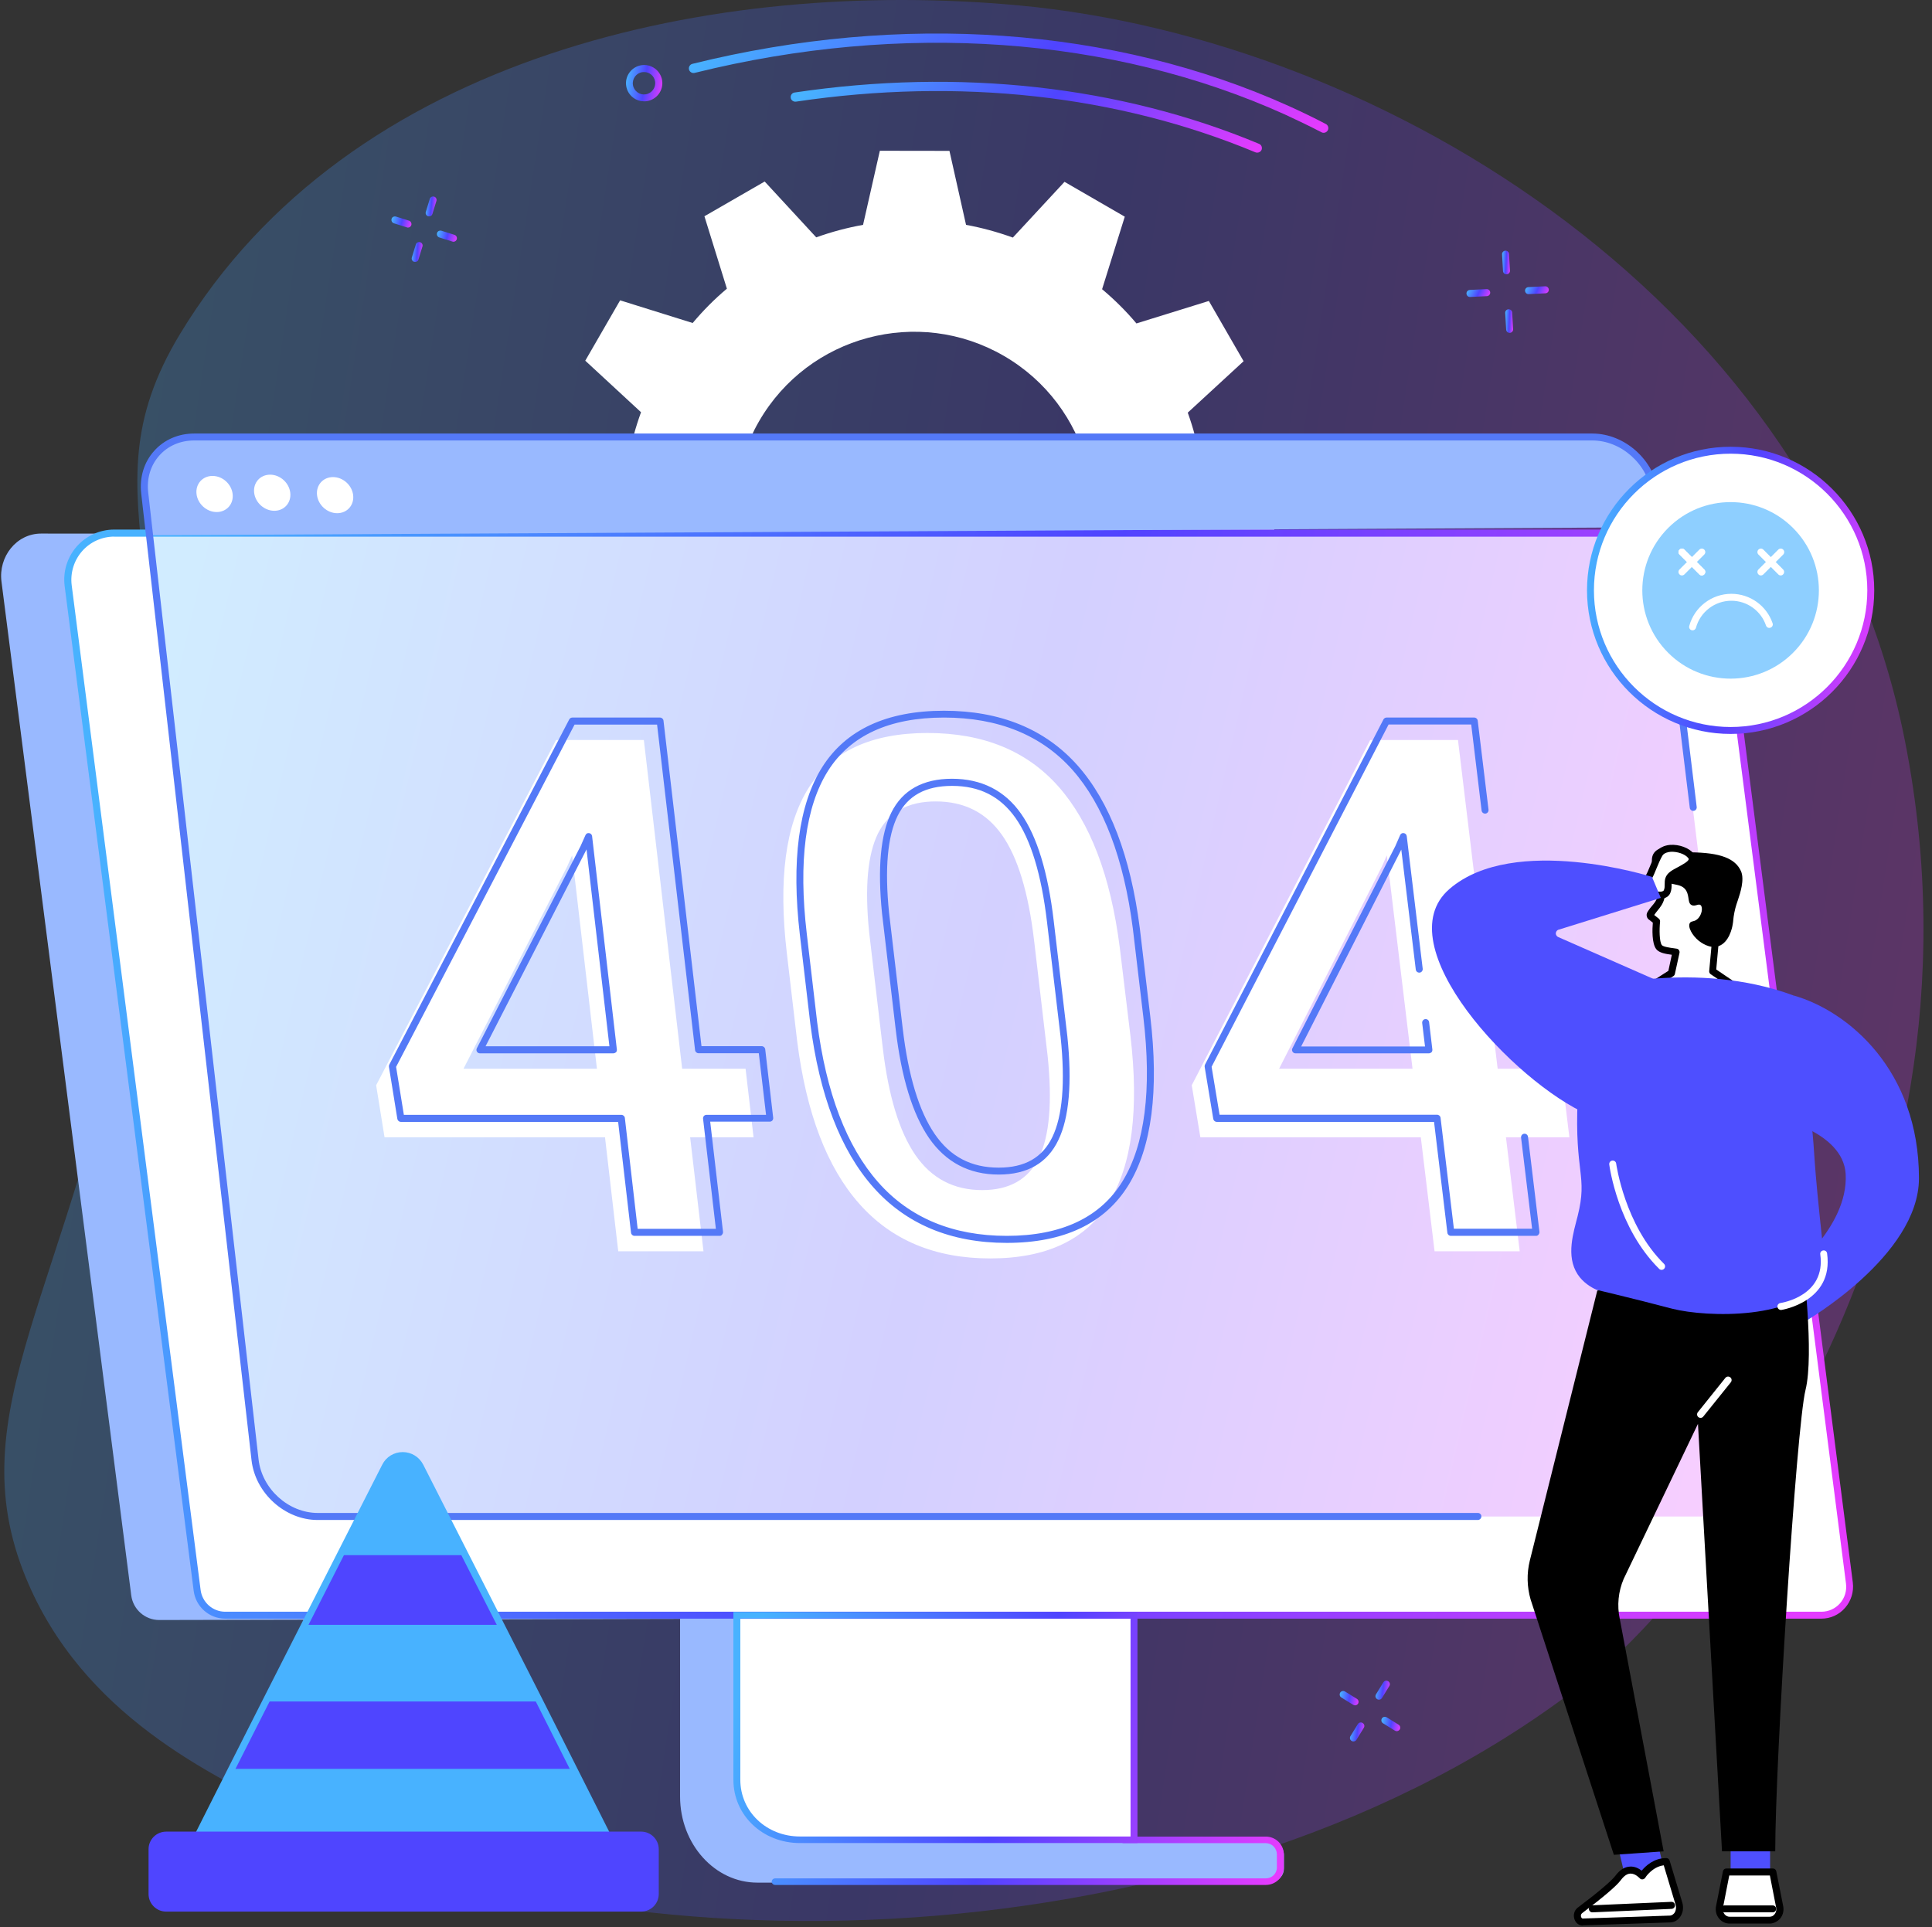 <svg width="448" height="447" viewBox="0 0 448 447" fill="none" xmlns="http://www.w3.org/2000/svg">
<rect x="0" y="0" width="448" height="447" fill="#333333" stroke="none"/>
<path d="M441.738 171.899C421.752 70.411 320.872 9.065 236.205 1.251C166.047 -5.224 81.04 12.449 41.725 77.495C17.649 117.345 47.348 134.897 30.697 223.118C16.286 299.483 -10.005 326.992 5.989 365.893C19.061 397.71 48.809 411.658 68.357 421.274C145.355 459.177 287.156 456.183 371.361 387.023C391.079 370.834 464.353 286.703 441.738 171.899Z" fill="url(#paint0_linear_29_2370)" fill-opacity="0.25"/>
<path d="M148.642 95.606C147.351 99.185 146.353 102.812 145.696 106.464L128.534 110.31L128.51 126.45L145.696 130.345C146.353 134.045 147.327 137.672 148.593 141.202L135.642 153.13L143.7 167.103L160.497 161.894C162.883 164.742 165.56 167.396 168.457 169.83L163.199 186.651L177.172 194.733L189.149 181.807C192.728 183.097 196.355 184.095 200.006 184.752L203.853 201.915L219.992 201.939L223.887 184.752C227.588 184.095 231.215 183.121 234.745 181.856L246.697 194.806L260.67 186.749L255.461 169.952C258.309 167.566 260.963 164.888 263.397 161.991L280.218 167.249L288.3 153.276L275.374 141.299C276.664 137.721 277.662 134.094 278.32 130.442L295.482 126.596L295.506 110.456L278.32 106.561C277.662 102.861 276.689 99.234 275.423 95.704L288.373 83.775L280.316 69.802L263.519 75.012C261.133 72.164 258.455 69.51 255.558 67.076L260.817 50.255L246.843 42.172L234.866 55.099C231.288 53.809 227.661 52.811 224.009 52.153L220.163 34.991L204.023 34.967L200.128 52.153C196.428 52.811 192.801 53.784 189.271 55.05L177.318 42.099L163.345 50.157L168.555 66.954C165.706 69.34 163.053 72.018 160.619 74.915L143.797 69.656L135.715 83.654L148.642 95.606ZM176.028 97.676C187.518 77.836 212.933 71.044 232.773 82.534C252.613 94.024 259.405 119.439 247.914 139.279C236.424 159.119 211.01 165.911 191.17 154.42C171.33 142.93 164.538 117.516 176.028 97.676Z" fill="white"/>
<path d="M294.07 426.922H204.121L157.698 345.663V416.649C157.698 427.749 165.804 436.635 175.614 436.635H210.864H283.237H294.094C295.993 436.635 297.721 435.296 297.721 433.397V430.208C297.697 428.285 295.969 426.922 294.07 426.922Z" fill="#99B9FF"/>
<path d="M170.867 371.2V411.464C170.867 419.619 177.343 426.143 185.498 426.143H262.959V371.224H170.867V371.2Z" fill="white"/>
<path d="M414.619 374.9L36.929 375.727C33.619 375.727 30.843 373.269 30.43 369.982L0.341 134.873C-0.389 129.152 3.773 123.748 9.543 123.748L382.339 124.088L414.619 374.9Z" fill="#99B9FF"/>
<path d="M422.36 374.607H52.217C48.906 374.607 46.131 372.149 45.717 368.862L15.799 135.846C14.971 129.371 19.986 123.65 26.462 123.65H391.833C395.144 123.65 397.919 126.109 398.333 129.395L428.836 367.158C429.371 371.102 426.304 374.607 422.36 374.607Z" fill="white"/>
<path d="M422.36 375.411H52.217C48.517 375.411 45.377 372.636 44.914 368.96L14.996 135.944C14.558 132.609 15.58 129.274 17.795 126.742C19.986 124.259 23.151 122.823 26.462 122.823H391.833C395.534 122.823 398.674 125.598 399.136 129.274L429.639 367.037C429.907 369.155 429.249 371.297 427.862 372.879C426.474 374.51 424.454 375.411 422.36 375.411ZM26.486 124.454C23.638 124.454 20.911 125.695 19.037 127.837C17.138 130.004 16.262 132.901 16.627 135.749L46.521 368.765C46.886 371.638 49.344 373.804 52.217 373.804H422.36C424.016 373.804 425.574 373.098 426.669 371.857C427.764 370.615 428.276 368.935 428.057 367.28L397.554 129.517C397.189 126.644 394.73 124.478 391.858 124.478H26.486V124.454Z" fill="url(#paint1_linear_29_2370)"/>
<path d="M44.914 101.352H369.097C376.254 101.352 382.753 107.17 383.63 114.351L410.967 338.579C411.844 345.834 406.732 351.725 399.55 351.725H73.542C66.336 351.725 59.837 345.834 59.009 338.579L33.424 114.351C32.62 107.17 37.757 101.352 44.914 101.352Z" fill="url(#paint2_linear_29_2370)" fill-opacity="0.25"/>
<path d="M384.652 122.287L384.043 114.229C383.167 107.121 376.448 101.449 369.291 101.449H45.108C37.952 101.449 32.742 107.121 33.545 114.229L34.3 124.137L384.652 122.287Z" fill="#99B9FF"/>
<path d="M53.945 114.57C54.212 116.883 52.557 118.757 50.244 118.757C47.932 118.757 45.838 116.883 45.57 114.57C45.303 112.257 46.958 110.383 49.271 110.383C51.608 110.383 53.677 112.257 53.945 114.57Z" fill="white"/>
<path d="M67.309 114.278C67.577 116.59 65.922 118.465 63.609 118.465C61.296 118.465 59.203 116.59 58.935 114.278C58.667 111.965 60.323 110.091 62.635 110.091C64.948 110.091 67.041 111.965 67.309 114.278Z" fill="white"/>
<path d="M81.891 114.838C82.159 117.15 80.503 119.025 78.191 119.025C75.878 119.025 73.785 117.15 73.517 114.838C73.249 112.525 74.904 110.651 77.217 110.651C79.53 110.651 81.623 112.525 81.891 114.838Z" fill="white"/>
<path d="M158.184 247.875H172.888L174.738 263.771H160.034L163.126 290.208H143.359L140.292 263.771H89.17L87.223 251.697L128.948 171.631H149.299L158.184 247.875ZM107.477 247.875H138.417L132.672 198.385L131.504 200.989L107.477 247.875Z" fill="white"/>
<path d="M262.131 240.231C264.152 257.296 262.496 270.174 257.165 278.84C251.834 287.531 242.656 291.864 229.633 291.864C216.828 291.864 206.701 287.628 199.228 279.157C191.754 270.709 186.983 258.173 184.865 241.595L182.455 221.073C180.459 204.033 182.138 191.277 187.494 182.756C192.85 174.26 202.051 170 215.075 170C228.002 170 238.128 174.139 245.456 182.44C252.783 190.741 257.53 203.156 259.648 219.685L262.131 240.231ZM239.784 218.079C238.469 206.954 235.986 198.799 232.335 193.638C228.683 188.453 223.571 185.872 216.974 185.872C210.547 185.872 206.092 188.331 203.634 193.224C201.175 198.141 200.493 205.785 201.54 216.204L204.705 243.08C206.019 254.156 208.527 262.433 212.251 267.861C215.976 273.29 221.161 276.016 227.758 276.016C234.087 276.016 238.494 273.509 240.928 268.47C243.362 263.431 244.044 255.568 242.924 244.857L239.784 218.079Z" fill="white"/>
<path d="M347.285 247.875H361.988L363.911 263.771H349.208L352.397 290.208H332.654L329.465 263.771H278.344L276.348 251.697L317.732 171.631H338.083L347.285 247.875ZM296.601 247.875H327.542L321.578 198.385L320.434 200.989L296.601 247.875Z" fill="white"/>
<path d="M166.899 286.63H147.132C146.718 286.63 146.378 286.313 146.329 285.924L143.335 260.193H92.944C92.554 260.193 92.213 259.901 92.14 259.511L90.193 247.437C90.168 247.266 90.193 247.096 90.266 246.926L131.991 166.86C132.137 166.592 132.404 166.422 132.696 166.422H153.048C153.462 166.422 153.802 166.738 153.851 167.128L162.663 242.641H176.637C177.05 242.641 177.391 242.958 177.44 243.347L179.29 259.243C179.314 259.463 179.241 259.706 179.095 259.876C178.949 260.047 178.73 260.144 178.487 260.144H164.684L167.654 285.681C167.678 285.9 167.605 286.143 167.459 286.313C167.337 286.533 167.118 286.63 166.899 286.63ZM147.863 284.999H165.998L163.029 259.463C163.004 259.243 163.077 259 163.223 258.83C163.369 258.659 163.588 258.562 163.832 258.562H177.635L175.955 244.272H161.982C161.568 244.272 161.227 243.956 161.178 243.566L152.366 168.053H133.232L91.848 247.437L93.65 258.562H144.089C144.503 258.562 144.844 258.878 144.893 259.268L147.863 284.999ZM142.215 244.297H111.274C110.982 244.297 110.739 244.15 110.593 243.907C110.447 243.664 110.447 243.371 110.568 243.128L134.62 196.242L135.764 193.686C135.91 193.346 136.251 193.151 136.616 193.224C136.981 193.273 137.249 193.565 137.297 193.93L143.042 243.42C143.067 243.639 142.994 243.883 142.848 244.053C142.677 244.175 142.458 244.297 142.215 244.297ZM112.589 242.666H141.314L136.007 196.997L112.589 242.666Z" fill="#5479F7"/>
<path d="M233.455 288.261C220.479 288.261 210.036 283.903 202.441 275.286C194.894 266.741 190.001 253.961 187.884 237.31L185.474 216.788C183.477 199.65 185.206 186.578 190.634 177.96C196.112 169.245 205.63 164.839 218.897 164.839C231.994 164.839 242.413 169.124 249.886 177.547C257.311 185.921 262.156 198.604 264.298 215.23L266.732 235.752C268.777 252.914 267.073 266.084 261.669 274.872C256.191 283.757 246.697 288.261 233.455 288.261ZM218.897 166.422C206.214 166.422 197.183 170.584 191.998 178.788C186.764 187.089 185.108 199.821 187.08 216.569L189.49 237.091C191.559 253.425 196.331 265.914 203.658 274.215C210.937 282.467 220.966 286.63 233.455 286.63C246.113 286.63 255.145 282.37 260.281 273.996C265.491 265.524 267.122 252.695 265.125 235.898L262.691 215.376C260.598 199.091 255.875 186.7 248.694 178.569C241.537 170.511 231.507 166.422 218.897 166.422ZM231.58 272.413C224.715 272.413 219.287 269.541 215.392 263.893C211.618 258.367 209.014 249.92 207.699 238.746L204.534 211.871C203.463 201.33 204.194 193.467 206.701 188.428C209.281 183.243 214.028 180.614 220.747 180.614C227.588 180.614 232.992 183.34 236.765 188.72C240.465 193.978 243.022 202.328 244.336 213.526L247.501 240.328C248.621 251.137 247.915 259.243 245.432 264.38C242.9 269.735 238.226 272.413 231.58 272.413ZM220.772 182.269C214.613 182.269 210.499 184.533 208.162 189.183C205.8 193.93 205.119 201.501 206.165 211.725L209.33 238.576C210.62 249.482 213.103 257.685 216.731 262.992C220.333 268.251 225.178 270.807 231.58 270.807C237.642 270.807 241.707 268.494 244.02 263.723C246.381 258.854 247.038 251.064 245.943 240.548L242.778 213.77C241.488 202.839 239.029 194.733 235.475 189.694C231.945 184.704 227.15 182.269 220.772 182.269Z" fill="#5479F7"/>
<path d="M356.194 286.63H336.427C336.014 286.63 335.673 286.313 335.624 285.924L332.532 260.193H282.141C281.752 260.193 281.411 259.901 281.338 259.511L279.342 247.437C279.318 247.266 279.342 247.096 279.415 246.926L320.799 166.86C320.945 166.592 321.213 166.422 321.505 166.422H341.856C342.27 166.422 342.611 166.738 342.659 167.128L345.167 187.795C345.215 188.233 344.899 188.647 344.461 188.696C344.023 188.745 343.609 188.428 343.56 187.99L341.15 168.028H321.992L280.949 247.413L282.799 258.537H333.238C333.652 258.537 333.993 258.854 334.042 259.243L337.133 284.975H355.269L352.713 263.844C352.665 263.406 352.981 262.992 353.419 262.944C353.857 262.895 354.271 263.211 354.32 263.65L356.973 285.681C356.998 285.9 356.925 286.143 356.779 286.313C356.633 286.533 356.413 286.63 356.194 286.63ZM331.34 244.297H300.399C300.107 244.297 299.863 244.15 299.717 243.907C299.571 243.664 299.547 243.371 299.693 243.128L323.55 196.242L324.67 193.686C324.816 193.346 325.156 193.151 325.522 193.224C325.887 193.273 326.154 193.565 326.203 193.93L329.903 224.676C329.952 225.114 329.636 225.528 329.197 225.576C328.759 225.625 328.345 225.309 328.297 224.87L324.937 197.046L301.714 242.714H330.439L329.782 237.261C329.733 236.823 330.049 236.409 330.488 236.361C330.95 236.312 331.34 236.628 331.388 237.067L332.143 243.42C332.167 243.639 332.094 243.883 331.948 244.053C331.802 244.175 331.559 244.297 331.34 244.297Z" fill="#5479F7"/>
<path d="M342.684 352.528H73.664C66.093 352.528 59.204 346.32 58.327 338.677L32.742 114.448C32.328 110.724 33.375 107.218 35.736 104.589C38.049 101.985 41.36 100.548 45.036 100.548H369.218C376.765 100.548 383.63 106.707 384.555 114.254L393.44 187.163C393.489 187.601 393.172 188.015 392.734 188.063C392.296 188.112 391.882 187.795 391.833 187.357L382.948 114.448C382.12 107.681 375.961 102.155 369.218 102.155H45.036C41.822 102.155 38.95 103.397 36.954 105.636C34.909 107.924 33.984 110.992 34.373 114.254L59.958 338.482C60.737 345.322 66.896 350.897 73.688 350.897H342.708C343.146 350.897 343.512 351.262 343.512 351.7C343.512 352.139 343.122 352.528 342.684 352.528Z" fill="#5479F7"/>
<path d="M263.761 427.454H185.496C176.83 427.454 170.062 421.014 170.062 412.774V373.859H263.761V427.454ZM171.669 375.382V412.774C171.669 420.137 177.731 425.931 185.496 425.931H262.154V375.382H171.669Z" fill="url(#paint3_linear_29_2370)"/>
<path d="M293.508 437.171H179.751C179.313 437.171 178.948 436.825 178.948 436.41C178.948 435.994 179.313 435.648 179.751 435.648H293.508C294.945 435.648 296.089 434.54 296.089 433.109V430.085C296.089 428.654 294.945 427.477 293.508 427.477H260.547C260.109 427.477 259.744 427.131 259.744 426.715C259.744 426.3 260.109 425.954 260.547 425.954H293.508C295.821 425.954 297.696 427.8 297.696 430.085V433.109C297.696 435.325 295.821 437.171 293.508 437.171Z" fill="url(#paint4_linear_29_2370)"/>
<path d="M142.872 428.553H44.841L54.116 410.295L62.198 394.399L71.229 376.628L79.311 360.732L89.828 340.064C90.607 338.555 92.14 337.605 93.844 337.605C95.548 337.605 97.106 338.555 97.861 340.064L108.377 360.732L116.459 376.628L125.491 394.399L133.573 410.319L142.872 428.553Z" fill="#48B2FF"/>
<path d="M116.46 376.847H71.229L79.311 360.683H108.377L116.46 376.847Z" fill="#4F45FF"/>
<path d="M133.597 410.246H54.116L62.198 394.618H125.491L133.597 410.246Z" fill="#4F45FF"/>
<path d="M142.385 429.624H44.354C44.062 429.624 43.819 429.478 43.672 429.234C43.526 428.991 43.502 428.699 43.648 428.455L52.923 410.052L61.005 394.082L78.119 360.367L88.635 339.699C89.536 337.898 91.362 336.778 93.382 336.778C95.403 336.778 97.204 337.898 98.129 339.675L125.735 394.009L143.091 428.455C143.213 428.699 143.213 429.015 143.067 429.234C142.921 429.478 142.653 429.624 142.385 429.624ZM45.669 428.017H141.071L124.298 394.74L96.668 340.429C96.035 339.188 94.77 338.409 93.358 338.409C91.946 338.409 90.68 339.188 90.047 340.429L71.448 377.018L62.417 394.813L54.335 410.782L45.669 428.017Z" fill="#48B2FF"/>
<path d="M151.952 428.894C151.952 427.092 150.492 425.607 148.666 425.607H38.536C36.734 425.607 35.249 427.068 35.249 428.894V439.264C35.249 441.066 36.71 442.55 38.536 442.55H148.666C150.467 442.55 151.952 441.09 151.952 439.264V428.894Z" fill="#4F45FF"/>
<path d="M148.666 443.354H38.536C36.272 443.354 34.446 441.528 34.446 439.264V428.894C34.446 426.63 36.272 424.804 38.536 424.804H148.666C150.93 424.804 152.756 426.63 152.756 428.894V439.264C152.756 441.528 150.93 443.354 148.666 443.354ZM38.536 426.411C37.173 426.411 36.053 427.53 36.053 428.894V439.264C36.053 440.627 37.173 441.747 38.536 441.747H148.666C150.029 441.747 151.149 440.627 151.149 439.264V428.894C151.149 427.53 150.029 426.411 148.666 426.411H38.536Z" fill="#4F45FF"/>
<path d="M415.836 230.859C428.568 234.438 444.975 248.24 444.975 273.265C444.975 291.304 418.416 306.567 418.416 306.567L414.035 295.807C414.035 295.807 428.665 284.975 427.983 272.316C427.424 262.165 411.065 259.024 411.065 259.024L415.836 230.859Z" fill="#4E4FFF"/>
<path d="M410.456 425.802H401.303V436.562H410.456V425.802Z" fill="#4E4FFF"/>
<path d="M383.614 424.134L374.705 426.237L377.177 436.709L386.086 434.607L383.614 424.134Z" fill="#4E4FFF"/>
<path d="M418.027 292.399C418.027 292.399 420.754 314.016 418.66 322.415C416.566 330.813 411.649 408.396 411.649 429.38H399.307L393.732 330.229L376.497 366.209C375.255 369.13 374.939 372.368 375.596 375.46L385.772 429.38L374.233 430.184L354.929 370.98C354.077 368.035 354.004 364.943 354.734 361.973L370.387 299.313L418.027 292.399Z" fill="black"/>
<path d="M394.341 328.842C394.17 328.842 393.976 328.793 393.83 328.671C393.489 328.404 393.416 327.892 393.708 327.527L400.086 319.567C400.354 319.226 400.865 319.153 401.23 319.445C401.571 319.713 401.644 320.224 401.352 320.589L394.974 328.525C394.803 328.744 394.584 328.842 394.341 328.842Z" fill="white"/>
<path d="M411.065 434.152H400.305L398.723 442.258C398.406 443.816 399.551 445.301 401.06 445.301H410.335C411.844 445.301 412.988 443.84 412.672 442.258L411.065 434.152Z" fill="white"/>
<path d="M410.335 446.129H401.06C400.135 446.129 399.234 445.715 398.625 444.96C397.968 444.181 397.725 443.135 397.919 442.112L399.526 434.006C399.599 433.616 399.94 433.349 400.329 433.349H411.089C411.479 433.349 411.82 433.616 411.893 434.006L413.499 442.112C413.694 443.135 413.451 444.157 412.793 444.96C412.136 445.691 411.26 446.129 410.335 446.129ZM400.987 434.98L399.526 442.453C399.429 442.989 399.55 443.548 399.891 443.962C400.183 444.327 400.622 444.547 401.06 444.547H410.335C410.797 444.547 411.211 444.352 411.503 443.962C411.844 443.548 411.966 443.013 411.868 442.453L410.408 434.98H400.987Z" fill="black"/>
<path d="M411.065 443.524H399.915C399.477 443.524 399.112 443.159 399.112 442.721C399.112 442.283 399.477 441.917 399.915 441.917H411.065C411.503 441.917 411.868 442.283 411.868 442.721C411.868 443.159 411.503 443.524 411.065 443.524Z" fill="black"/>
<path d="M386.381 431.766L389.326 441.528C389.837 443.232 388.791 445.033 387.281 445.082L367.052 445.764C365.81 445.812 365.299 443.865 366.346 443.061C369.632 440.578 374.014 437.146 375.231 435.515C378.031 431.742 380.806 435.052 380.806 435.052C380.806 435.052 382.802 431.766 386.381 431.766Z" fill="white"/>
<path d="M367.003 446.591C366.151 446.591 365.421 446.031 365.104 445.155C364.739 444.133 365.056 443.037 365.859 442.429C370.582 438.874 373.673 436.245 374.574 435.053C375.596 433.665 376.74 432.959 378.031 432.91C379.151 432.862 380.076 433.397 380.684 433.86C381.585 432.764 383.508 430.938 386.381 430.938C386.746 430.938 387.062 431.182 387.16 431.523L390.105 441.284C390.446 442.429 390.251 443.67 389.594 444.595C389.034 445.374 388.206 445.837 387.33 445.861L367.1 446.543C367.052 446.591 367.027 446.591 367.003 446.591ZM378.128 434.541C378.104 434.541 378.079 434.541 378.055 434.541C377.3 434.566 376.57 435.077 375.864 436.026C374.866 437.39 371.823 439.97 366.833 443.743C366.565 443.962 366.541 444.352 366.638 444.62C366.687 444.717 366.784 444.96 367.003 444.96L387.233 444.279C387.744 444.254 388.085 443.889 388.255 443.695C388.62 443.183 388.742 442.429 388.547 441.771L385.796 432.618C383.094 432.959 381.512 435.466 381.512 435.491C381.366 435.71 381.147 435.856 380.879 435.88C380.611 435.905 380.368 435.807 380.197 435.588C380.173 435.588 379.272 434.541 378.128 434.541Z" fill="black"/>
<path d="M369.243 443.524C368.805 443.524 368.464 443.183 368.439 442.745C368.415 442.307 368.756 441.917 369.218 441.893L387.549 441.09C388.012 441.065 388.377 441.406 388.401 441.869C388.425 442.307 388.085 442.696 387.622 442.721L369.291 443.524C369.267 443.524 369.267 443.524 369.243 443.524Z" fill="black"/>
<path d="M397.14 225.284L407.097 232.052L379.686 230.737L387.598 225.674L388.669 220.781C387.257 220.562 385.334 220.44 384.725 219.661C383.63 218.322 384.141 213.648 384.141 213.648L382.948 212.723C382.826 212.65 382.729 212.553 382.68 212.407C382.632 212.261 382.656 212.115 382.729 211.993C383.727 210.386 384.701 209.875 385.139 208.22C385.577 206.613 385.382 206.856 387.135 203.375L397.554 203.351L397.603 211.165C397.603 211.165 399.21 210.143 400.208 211.53C400.938 212.553 399.307 215.937 397.992 215.937L397.14 225.284Z" fill="white"/>
<path d="M407.097 232.855C407.073 232.855 407.073 232.855 407.048 232.855L379.638 231.541C379.297 231.516 378.98 231.273 378.907 230.932C378.81 230.591 378.956 230.226 379.248 230.031L386.868 225.163L387.671 221.438C386.21 221.243 384.75 221 384.068 220.148C382.997 218.809 383.143 215.377 383.265 213.989L382.461 213.356C382.169 213.186 381.975 212.918 381.877 212.577C381.78 212.236 381.828 211.847 382.023 211.53C382.413 210.897 382.802 210.41 383.167 209.997C383.703 209.339 384.117 208.853 384.336 207.976C384.385 207.757 384.433 207.587 384.482 207.416C384.774 206.272 384.871 205.956 386.381 202.986C386.527 202.718 386.795 202.548 387.111 202.548L397.53 202.523C397.968 202.523 398.333 202.888 398.333 203.327L398.382 209.997C399.21 209.875 400.159 210.07 400.841 211.019C401.644 212.139 400.816 213.989 400.524 214.525C400.257 215.06 399.624 216.131 398.723 216.545L397.968 224.846L407.535 231.346C407.827 231.541 407.973 231.93 407.852 232.271C407.73 232.636 407.438 232.855 407.097 232.855ZM382.242 230.056L404.273 231.102L396.678 225.942C396.435 225.771 396.313 225.503 396.337 225.211L397.189 215.888C397.238 215.474 397.579 215.157 397.993 215.157C398.114 215.157 398.552 214.865 399.039 213.989C399.575 213.04 399.648 212.188 399.551 212.017C399.015 211.263 398.139 211.798 398.041 211.871C397.798 212.042 397.481 212.042 397.214 211.895C396.946 211.749 396.8 211.482 396.8 211.189L396.751 204.179L387.622 204.203C386.381 206.71 386.308 206.954 386.064 207.879C386.016 208.049 385.967 208.244 385.918 208.463C385.602 209.656 385.017 210.362 384.433 211.092C384.165 211.433 383.873 211.774 383.581 212.212L384.628 213.04C384.847 213.21 384.969 213.478 384.944 213.77C384.75 215.571 384.774 218.444 385.358 219.199C385.675 219.588 387.208 219.807 388.133 219.929C388.353 219.953 388.572 219.978 388.791 220.026C389.01 220.051 389.205 220.172 389.326 220.367C389.448 220.562 389.497 220.781 389.448 221L388.377 225.893C388.328 226.112 388.206 226.282 388.012 226.404L382.242 230.056Z" fill="black"/>
<path d="M398.479 219.442C396.386 220.148 394.317 218.493 393.927 218.2C392.466 217.032 391.274 214.987 391.858 214.062C392.174 213.551 392.759 213.843 393.513 213.234C394.633 212.358 394.949 210.435 394.341 209.924C393.854 209.51 393.075 210.313 392.272 209.924C391.298 209.461 391.785 207.952 391.03 206.613C389.789 204.446 386.892 205.761 384.676 203.448C383.216 201.939 382.583 199.432 383.411 198.02C383.654 197.606 384.019 197.241 384.555 196.949C388.06 195.025 388.571 197.655 391.98 197.679C398.99 197.728 402.423 199.139 403.713 202.061C404.565 204.033 403.518 207.173 403.007 208.707C402.837 209.218 402.472 210.167 402.179 211.603C401.863 213.161 401.96 213.575 401.766 214.5C401.668 215.133 400.962 218.614 398.479 219.442Z" fill="black"/>
<path d="M382.778 207.221C382.778 207.221 385.869 208.366 386.551 206.808C387.233 205.25 386.137 203.984 387.841 202.767C389.521 201.549 393.562 200.284 392.077 198.458C390.592 196.632 386.088 195.902 384.798 198.044C383.508 200.186 382.583 203.911 381.707 203.959C380.83 204.057 381.147 206.832 382.778 207.221Z" fill="white"/>
<path d="M384.92 208.439C383.873 208.439 382.851 208.098 382.559 208C380.976 207.587 380.368 205.785 380.441 204.665C380.514 203.74 381.001 203.302 381.512 203.205C381.804 202.888 382.315 201.647 382.656 200.795C383.094 199.748 383.557 198.579 384.117 197.654C384.701 196.656 385.821 196.072 387.281 195.95C389.35 195.804 391.639 196.632 392.71 197.947C393.245 198.604 393.245 199.188 393.172 199.602C392.929 200.892 391.347 201.72 389.837 202.547C389.253 202.864 388.693 203.156 388.304 203.448C387.622 203.935 387.622 204.349 387.622 205.128C387.622 205.688 387.622 206.394 387.305 207.148C386.843 208.146 385.869 208.439 384.92 208.439ZM383.07 206.442C384.043 206.808 385.577 207.027 385.821 206.467C386.015 206.029 386.015 205.59 386.015 205.104C386.015 204.203 386.015 203.083 387.379 202.109C387.841 201.768 388.45 201.452 389.083 201.111C389.983 200.624 391.493 199.821 391.59 199.285C391.614 199.212 391.566 199.115 391.444 198.969C390.714 198.068 388.912 197.46 387.379 197.557C386.843 197.606 385.894 197.776 385.48 198.458C384.993 199.285 384.53 200.405 384.117 201.403C383.362 203.278 382.851 204.471 382.023 204.738C381.999 204.933 382.023 205.347 382.242 205.761C382.339 205.98 382.583 206.345 382.948 206.442C382.997 206.442 383.021 206.442 383.07 206.442Z" fill="black"/>
<path d="M369.243 229.277C369.243 229.277 393.148 222.509 415.836 230.859C417.589 240.913 418.782 249.604 419.609 256.493C421.07 268.616 420.169 264.745 421.995 282.419C423.139 293.422 423.431 294.42 422.384 296.368C417.126 306.129 395.899 305.594 387.744 303.525C387.159 303.378 384.774 302.746 380.854 301.747C376.375 300.628 372.675 299.727 370.216 299.143C368.877 298.534 367.1 297.463 365.834 295.564C363.035 291.28 364.909 285.729 365.834 282.029C368.22 272.511 365.08 272.316 365.834 254.959C366.127 248.873 366.906 240.061 369.243 229.277Z" fill="#4E4FFF"/>
<path d="M412.964 303.817C412.574 303.817 412.233 303.525 412.16 303.135C412.087 302.697 412.404 302.283 412.842 302.21C413.28 302.137 423.431 300.53 422.092 290.915C422.019 290.476 422.336 290.063 422.774 290.014C423.212 289.941 423.626 290.257 423.675 290.696C425.233 301.918 413.183 303.792 413.061 303.817C413.037 303.817 412.988 303.817 412.964 303.817Z" fill="white"/>
<path d="M385.285 294.517C385.09 294.517 384.871 294.444 384.725 294.274C375.207 284.877 373.235 270.685 373.162 270.077C373.113 269.638 373.405 269.224 373.868 269.176C374.306 269.127 374.72 269.419 374.768 269.882C374.793 270.028 376.74 284.147 385.869 293.13C386.186 293.446 386.186 293.958 385.869 294.274C385.699 294.444 385.504 294.517 385.285 294.517Z" fill="white"/>
<path d="M360.771 216.448C360.796 216.034 361.088 215.669 361.502 215.596L385.115 208.244L383.07 203.375C383.07 203.375 351.107 193.224 336.111 206.175C321.116 219.126 351.253 251.113 368.269 258.513L383.849 227.232L361.428 217.373C361.039 217.251 360.747 216.862 360.771 216.448Z" fill="#4E4FFF"/>
<path d="M424.278 159.905C436.969 147.213 436.969 126.637 424.278 113.945C411.587 101.254 391.01 101.254 378.318 113.945C365.627 126.637 365.627 147.213 378.318 159.905C391.01 172.596 411.587 172.596 424.278 159.905Z" fill="white"/>
<path d="M401.303 170.219C382.924 170.219 368.001 155.273 368.001 136.918C368.001 118.538 382.948 103.616 401.303 103.616C419.682 103.616 434.605 118.563 434.605 136.918C434.629 155.297 419.682 170.219 401.303 170.219ZM401.303 105.222C383.824 105.222 369.608 119.439 369.608 136.918C369.608 154.396 383.824 168.613 401.303 168.613C418.782 168.613 432.998 154.396 432.998 136.918C432.998 119.439 418.782 105.222 401.303 105.222Z" fill="url(#paint5_linear_29_2370)"/>
<path d="M415.775 151.401C423.77 143.406 423.77 130.444 415.775 122.449C407.78 114.454 394.817 114.454 386.822 122.449C378.827 130.444 378.827 143.406 386.822 151.401C394.817 159.397 407.78 159.397 415.775 151.401Z" fill="#8ECFFF"/>
<path d="M392.491 146.192C392.418 146.192 392.345 146.192 392.272 146.168C391.833 146.046 391.59 145.608 391.712 145.17C392.905 140.788 396.921 137.721 401.473 137.721C405.807 137.721 409.653 140.472 411.04 144.561C411.187 144.975 410.967 145.438 410.529 145.584C410.115 145.73 409.653 145.511 409.507 145.073C408.338 141.64 405.101 139.328 401.473 139.328C397.651 139.328 394.268 141.908 393.27 145.584C393.172 145.949 392.856 146.192 392.491 146.192Z" fill="white"/>
<path d="M394.609 133.461C394.414 133.461 394.195 133.388 394.049 133.217L389.448 128.616C389.131 128.3 389.131 127.789 389.448 127.472C389.764 127.156 390.275 127.156 390.592 127.472L395.193 132.073C395.509 132.39 395.509 132.901 395.193 133.217C395.022 133.388 394.803 133.461 394.609 133.461Z" fill="white"/>
<path d="M394.609 133.461C394.414 133.461 394.195 133.388 394.049 133.217L389.448 128.616C389.131 128.3 389.131 127.789 389.448 127.472C389.764 127.156 390.275 127.156 390.592 127.472L395.193 132.073C395.509 132.39 395.509 132.901 395.193 133.217C395.022 133.388 394.803 133.461 394.609 133.461Z" fill="white"/>
<path d="M390.008 133.461C389.813 133.461 389.594 133.388 389.448 133.217C389.131 132.901 389.131 132.39 389.448 132.073L394.049 127.472C394.365 127.156 394.876 127.156 395.193 127.472C395.509 127.789 395.509 128.3 395.193 128.616L390.592 133.217C390.422 133.388 390.202 133.461 390.008 133.461Z" fill="white"/>
<path d="M412.915 133.461C412.72 133.461 412.501 133.388 412.355 133.217L407.754 128.616C407.437 128.3 407.437 127.789 407.754 127.472C408.07 127.156 408.582 127.156 408.898 127.472L413.475 132.073C413.791 132.39 413.791 132.901 413.475 133.217C413.329 133.388 413.11 133.461 412.915 133.461Z" fill="white"/>
<path d="M408.314 133.461C408.119 133.461 407.9 133.388 407.754 133.217C407.437 132.901 407.437 132.39 407.754 132.073L412.355 127.472C412.671 127.156 413.183 127.156 413.499 127.472C413.815 127.789 413.815 128.3 413.499 128.616L408.898 133.217C408.728 133.388 408.509 133.461 408.314 133.461Z" fill="white"/>
<path d="M291.538 35.405C291.392 35.405 291.27 35.381 291.124 35.332C259.186 22.016 222.329 17.951 184.573 23.574C183.988 23.647 183.429 23.258 183.356 22.673C183.258 22.089 183.672 21.529 184.256 21.456C222.403 15.784 259.648 19.874 291.952 33.36C292.512 33.579 292.755 34.212 292.536 34.772C292.366 35.137 291.976 35.405 291.538 35.405Z" fill="url(#paint6_linear_29_2370)"/>
<path d="M306.923 30.804C306.753 30.804 306.582 30.755 306.436 30.682C303.686 29.246 300.837 27.883 297.989 26.568C257.798 8.408 209.184 4.976 161.081 16.904C160.497 17.05 159.913 16.685 159.767 16.125C159.621 15.541 159.986 14.957 160.546 14.81C209.111 2.785 258.236 6.266 298.866 24.596C301.762 25.911 304.659 27.299 307.434 28.759C307.97 29.027 308.165 29.684 307.897 30.22C307.702 30.585 307.313 30.804 306.923 30.804Z" fill="url(#paint7_linear_29_2370)"/>
<path d="M340.858 68.877C340.42 68.877 340.079 68.537 340.055 68.098C340.03 67.66 340.371 67.271 340.834 67.246L344.704 67.052C345.142 67.027 345.532 67.368 345.556 67.831C345.581 68.269 345.24 68.658 344.777 68.683L340.907 68.877C340.882 68.877 340.882 68.877 340.858 68.877Z" fill="url(#paint8_linear_29_2370)"/>
<path d="M354.442 68.22C354.004 68.22 353.663 67.879 353.638 67.441C353.614 67.003 353.955 66.614 354.417 66.589L358.288 66.394C358.726 66.37 359.116 66.711 359.14 67.173C359.164 67.612 358.824 68.001 358.361 68.025L354.49 68.22C354.466 68.22 354.442 68.22 354.442 68.22Z" fill="url(#paint9_linear_29_2370)"/>
<path d="M350.06 77.203C349.622 77.203 349.281 76.862 349.256 76.448L349.037 72.578C349.013 72.139 349.354 71.75 349.792 71.725C350.255 71.725 350.62 72.042 350.644 72.48L350.863 76.351C350.887 76.789 350.547 77.178 350.108 77.203C350.084 77.203 350.084 77.203 350.06 77.203Z" fill="url(#paint10_linear_29_2370)"/>
<path d="M349.33 63.619C348.891 63.619 348.551 63.278 348.526 62.864L348.307 58.994C348.283 58.556 348.624 58.166 349.062 58.142C349.5 58.117 349.889 58.458 349.914 58.897L350.133 62.767C350.157 63.205 349.816 63.595 349.378 63.619C349.354 63.619 349.33 63.619 349.33 63.619Z" fill="url(#paint11_linear_29_2370)"/>
<path d="M314.202 395.519C314.056 395.519 313.91 395.47 313.788 395.397L311.037 393.693C310.648 393.449 310.55 392.962 310.769 392.573C311.013 392.183 311.5 392.086 311.889 392.305L314.64 394.009C315.029 394.253 315.127 394.74 314.908 395.129C314.737 395.397 314.47 395.519 314.202 395.519Z" fill="url(#paint12_linear_29_2370)"/>
<path d="M323.866 401.507C323.72 401.507 323.574 401.458 323.452 401.385L320.702 399.681C320.312 399.438 320.215 398.951 320.434 398.562C320.677 398.172 321.164 398.075 321.554 398.294L324.304 399.998C324.694 400.241 324.791 400.728 324.572 401.118C324.402 401.361 324.134 401.507 323.866 401.507Z" fill="url(#paint13_linear_29_2370)"/>
<path d="M313.837 403.893C313.691 403.893 313.545 403.844 313.423 403.771C313.033 403.528 312.912 403.041 313.155 402.651L314.859 399.876C315.103 399.487 315.589 399.365 315.979 399.608C316.368 399.852 316.49 400.339 316.247 400.728L314.543 403.503C314.372 403.771 314.105 403.893 313.837 403.893Z" fill="url(#paint14_linear_29_2370)"/>
<path d="M319.752 394.204C319.606 394.204 319.46 394.155 319.338 394.082C318.949 393.839 318.827 393.352 319.071 392.963L320.775 390.187C321.018 389.798 321.505 389.676 321.895 389.92C322.284 390.163 322.406 390.65 322.162 391.039L320.458 393.815C320.312 394.058 320.044 394.204 319.752 394.204Z" fill="url(#paint15_linear_29_2370)"/>
<path d="M105.14 56.073C105.067 56.073 104.969 56.073 104.896 56.024L101.878 55.075C101.464 54.953 101.22 54.49 101.342 54.052C101.464 53.614 101.926 53.395 102.365 53.517L105.383 54.466C105.797 54.588 106.04 55.05 105.919 55.489C105.797 55.854 105.481 56.073 105.14 56.073Z" fill="url(#paint16_linear_29_2370)"/>
<path d="M94.599 52.786C94.526 52.786 94.429 52.786 94.356 52.738L91.337 51.788C90.923 51.667 90.68 51.204 90.801 50.766C90.923 50.328 91.386 50.109 91.824 50.23L94.842 51.18C95.256 51.301 95.5 51.764 95.378 52.202C95.256 52.567 94.94 52.786 94.599 52.786Z" fill="url(#paint17_linear_29_2370)"/>
<path d="M99.516 50.182C99.443 50.182 99.346 50.182 99.273 50.157C98.835 50.036 98.616 49.573 98.737 49.159L99.662 46.141C99.784 45.703 100.247 45.483 100.661 45.605C101.099 45.727 101.318 46.189 101.196 46.603L100.271 49.622C100.174 49.963 99.857 50.182 99.516 50.182Z" fill="url(#paint18_linear_29_2370)"/>
<path d="M96.279 60.747C96.206 60.747 96.109 60.747 96.035 60.722C95.597 60.601 95.378 60.138 95.5 59.724L96.425 56.706C96.547 56.267 97.009 56.048 97.423 56.17C97.861 56.292 98.08 56.754 97.959 57.168L97.034 60.187C96.936 60.528 96.62 60.747 96.279 60.747Z" fill="url(#paint19_linear_29_2370)"/>
<path d="M149.348 23.501C148.471 23.501 147.619 23.233 146.889 22.698C145.988 22.04 145.38 21.067 145.209 19.947C144.844 17.659 146.426 15.492 148.715 15.127C151.003 14.762 153.169 16.344 153.535 18.632C153.9 20.921 152.317 23.087 150.029 23.452C149.786 23.501 149.567 23.501 149.348 23.501ZM149.348 16.709C149.226 16.709 149.08 16.709 148.934 16.734C147.522 16.953 146.548 18.291 146.767 19.703C146.865 20.385 147.254 20.994 147.814 21.407C148.374 21.821 149.055 21.992 149.737 21.87C151.149 21.651 152.123 20.312 151.904 18.9C151.709 17.61 150.613 16.709 149.348 16.709Z" fill="url(#paint20_linear_29_2370)"/>
<defs>
<linearGradient id="paint0_linear_29_2370" x1="0.996" y1="158.958" x2="468.058" y2="230.938" gradientUnits="userSpaceOnUse">
<stop stop-color="#48B2FF"/>
<stop offset="0.5" stop-color="#4F44FF"/>
<stop offset="1" stop-color="#E43BFE"/>
</linearGradient>
<linearGradient id="paint1_linear_29_2370" x1="14.896" y1="212.942" x2="433.689" y2="319.051" gradientUnits="userSpaceOnUse">
<stop stop-color="#48B2FF"/>
<stop offset="0.5" stop-color="#4F44FF"/>
<stop offset="1" stop-color="#E43BFE"/>
</linearGradient>
<linearGradient id="paint2_linear_29_2370" x1="33.341" y1="190.681" x2="418.324" y2="280.29" gradientUnits="userSpaceOnUse">
<stop stop-color="#48B2FF"/>
<stop offset="0.5" stop-color="#4F44FF"/>
<stop offset="1" stop-color="#E43BFE"/>
</linearGradient>
<linearGradient id="paint3_linear_29_2370" x1="170.063" y1="396.448" x2="295.1" y2="435.338" gradientUnits="userSpaceOnUse">
<stop stop-color="#48B2FF"/>
<stop offset="0.5" stop-color="#4F44FF"/>
<stop offset="1" stop-color="#E43BFE"/>
</linearGradient>
<linearGradient id="paint4_linear_29_2370" x1="170.063" y1="396.448" x2="295.1" y2="435.338" gradientUnits="userSpaceOnUse">
<stop stop-color="#48B2FF"/>
<stop offset="0.5" stop-color="#4F44FF"/>
<stop offset="1" stop-color="#E43BFE"/>
</linearGradient>
<linearGradient id="paint5_linear_29_2370" x1="368.001" y1="127.379" x2="437.899" y2="138.163" gradientUnits="userSpaceOnUse">
<stop stop-color="#48B2FF"/>
<stop offset="0.5" stop-color="#4F44FF"/>
<stop offset="1" stop-color="#E43BFE"/>
</linearGradient>
<linearGradient id="paint6_linear_29_2370" x1="183.341" y1="24.837" x2="240.53" y2="83.522" gradientUnits="userSpaceOnUse">
<stop stop-color="#48B2FF"/>
<stop offset="0.5" stop-color="#4F44FF"/>
<stop offset="1" stop-color="#E43BFE"/>
</linearGradient>
<linearGradient id="paint7_linear_29_2370" x1="159.734" y1="15.993" x2="239.913" y2="95.651" gradientUnits="userSpaceOnUse">
<stop stop-color="#48B2FF"/>
<stop offset="0.5" stop-color="#4F44FF"/>
<stop offset="1" stop-color="#E43BFE"/>
</linearGradient>
<linearGradient id="paint8_linear_29_2370" x1="340.053" y1="67.702" x2="344.917" y2="69.963" gradientUnits="userSpaceOnUse">
<stop stop-color="#48B2FF"/>
<stop offset="0.5" stop-color="#4F44FF"/>
<stop offset="1" stop-color="#E43BFE"/>
</linearGradient>
<linearGradient id="paint9_linear_29_2370" x1="353.637" y1="67.045" x2="358.5" y2="69.305" gradientUnits="userSpaceOnUse">
<stop stop-color="#48B2FF"/>
<stop offset="0.5" stop-color="#4F44FF"/>
<stop offset="1" stop-color="#E43BFE"/>
</linearGradient>
<linearGradient id="paint10_linear_29_2370" x1="349.036" y1="73.68" x2="350.995" y2="73.781" gradientUnits="userSpaceOnUse">
<stop stop-color="#48B2FF"/>
<stop offset="0.5" stop-color="#4F44FF"/>
<stop offset="1" stop-color="#E43BFE"/>
</linearGradient>
<linearGradient id="paint11_linear_29_2370" x1="348.306" y1="60.095" x2="350.265" y2="60.196" gradientUnits="userSpaceOnUse">
<stop stop-color="#48B2FF"/>
<stop offset="0.5" stop-color="#4F44FF"/>
<stop offset="1" stop-color="#E43BFE"/>
</linearGradient>
<linearGradient id="paint12_linear_29_2370" x1="310.655" y1="393.378" x2="315.163" y2="394.291" gradientUnits="userSpaceOnUse">
<stop stop-color="#48B2FF"/>
<stop offset="0.5" stop-color="#4F44FF"/>
<stop offset="1" stop-color="#E43BFE"/>
</linearGradient>
<linearGradient id="paint13_linear_29_2370" x1="320.319" y1="399.366" x2="324.827" y2="400.279" gradientUnits="userSpaceOnUse">
<stop stop-color="#48B2FF"/>
<stop offset="0.5" stop-color="#4F44FF"/>
<stop offset="1" stop-color="#E43BFE"/>
</linearGradient>
<linearGradient id="paint14_linear_29_2370" x1="313.03" y1="401.056" x2="316.573" y2="401.471" gradientUnits="userSpaceOnUse">
<stop stop-color="#48B2FF"/>
<stop offset="0.5" stop-color="#4F44FF"/>
<stop offset="1" stop-color="#E43BFE"/>
</linearGradient>
<linearGradient id="paint15_linear_29_2370" x1="318.945" y1="391.368" x2="322.488" y2="391.782" gradientUnits="userSpaceOnUse">
<stop stop-color="#48B2FF"/>
<stop offset="0.5" stop-color="#4F44FF"/>
<stop offset="1" stop-color="#E43BFE"/>
</linearGradient>
<linearGradient id="paint16_linear_29_2370" x1="101.311" y1="54.407" x2="105.942" y2="55.687" gradientUnits="userSpaceOnUse">
<stop stop-color="#48B2FF"/>
<stop offset="0.5" stop-color="#4F44FF"/>
<stop offset="1" stop-color="#E43BFE"/>
</linearGradient>
<linearGradient id="paint17_linear_29_2370" x1="90.77" y1="51.121" x2="95.401" y2="52.401" gradientUnits="userSpaceOnUse">
<stop stop-color="#48B2FF"/>
<stop offset="0.5" stop-color="#4F44FF"/>
<stop offset="1" stop-color="#E43BFE"/>
</linearGradient>
<linearGradient id="paint18_linear_29_2370" x1="98.704" y1="47.217" x2="101.398" y2="47.444" gradientUnits="userSpaceOnUse">
<stop stop-color="#48B2FF"/>
<stop offset="0.5" stop-color="#4F44FF"/>
<stop offset="1" stop-color="#E43BFE"/>
</linearGradient>
<linearGradient id="paint19_linear_29_2370" x1="95.467" y1="57.782" x2="98.161" y2="58.009" gradientUnits="userSpaceOnUse">
<stop stop-color="#48B2FF"/>
<stop offset="0.5" stop-color="#4F44FF"/>
<stop offset="1" stop-color="#E43BFE"/>
</linearGradient>
<linearGradient id="paint20_linear_29_2370" x1="145.157" y1="18.081" x2="154.004" y2="19.447" gradientUnits="userSpaceOnUse">
<stop stop-color="#48B2FF"/>
<stop offset="0.5" stop-color="#4F44FF"/>
<stop offset="1" stop-color="#E43BFE"/>
</linearGradient>
</defs>
</svg>
